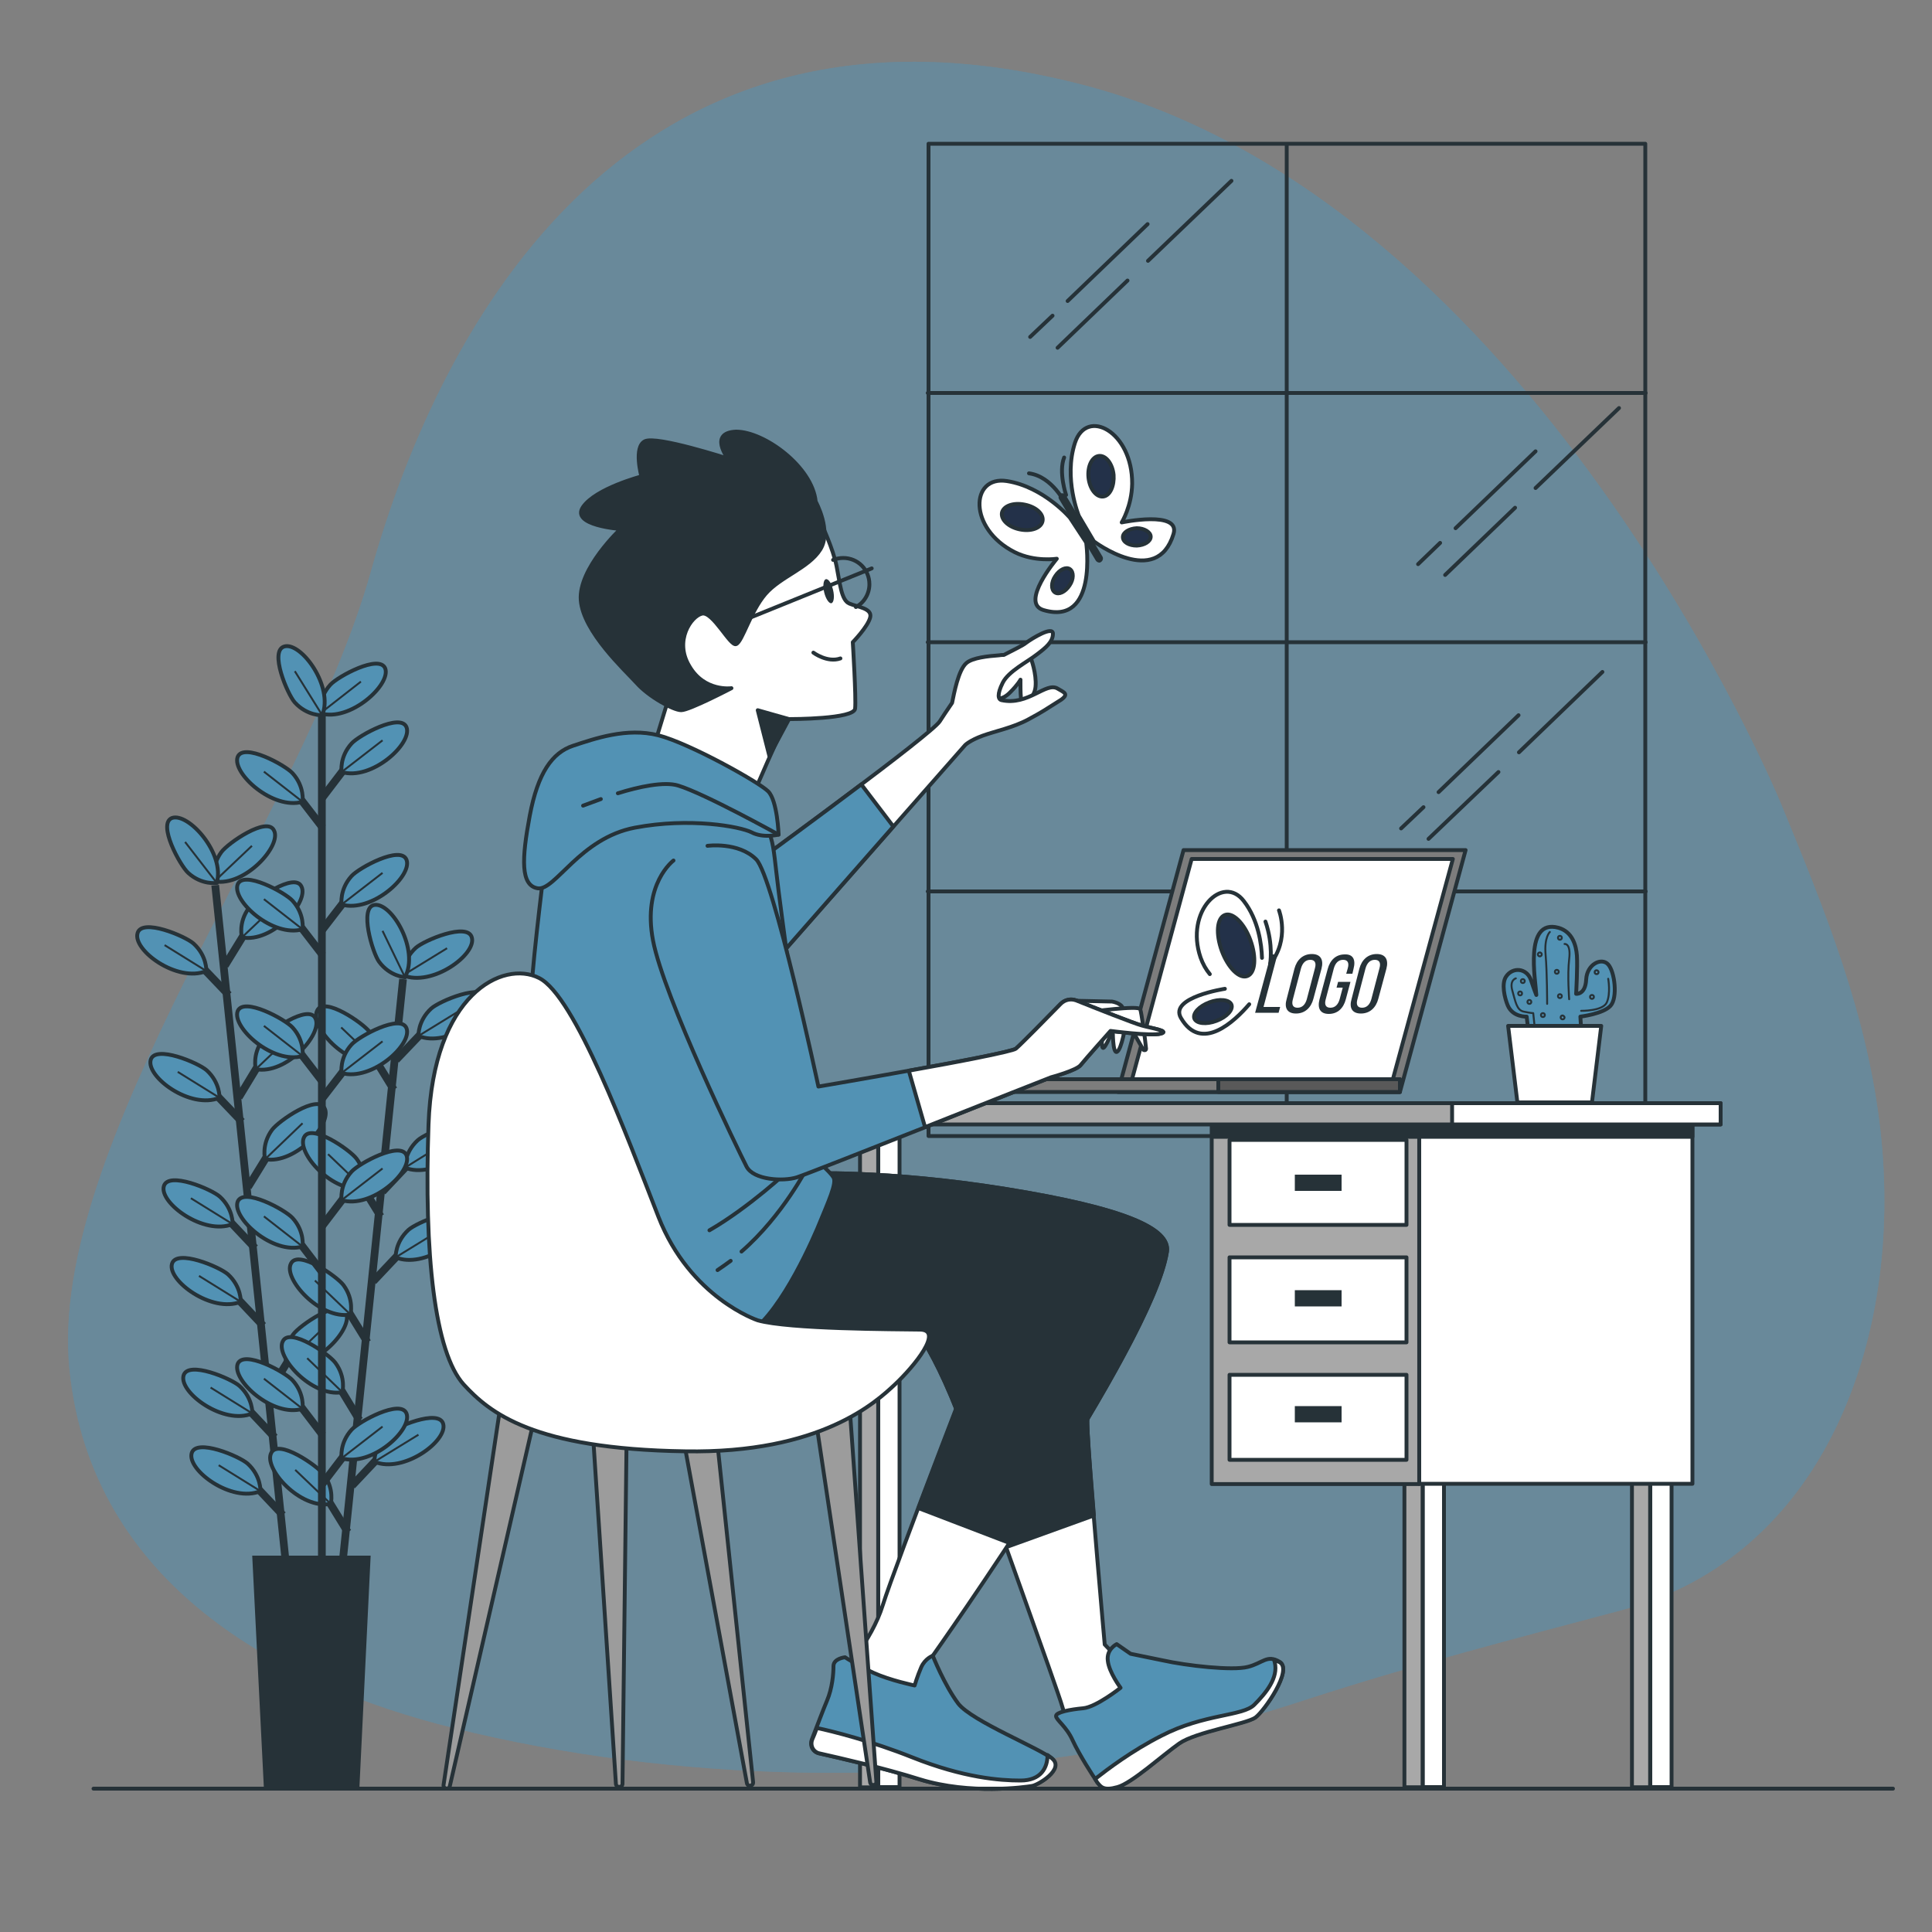 <?xml version="1.0" encoding="UTF-8"?>
<!-- Generator: Adobe Illustrator 25.0.1, SVG Export Plug-In . SVG Version: 6.00 Build 0)  -->
<svg preserveAspectRatio="xMidYMid slice" width="1920px" height="1920px" xmlns="http://www.w3.org/2000/svg" xmlns:xlink="http://www.w3.org/1999/xlink" x="0px" y="0px" viewBox="0 0 500 500" style="enable-background:new 0 0 500 500;" xml:space="preserve">
<rect x="0" y="0" width="500" height="500" fill="#808080" stroke="none"/>
<style type="text/css">
	.st0{opacity:0.5;}
	.st1{fill:#5292B4;}
	.st2{opacity:0.7;fill:#5292B4;}
	.st3{fill:none;stroke:#263238;stroke-linecap:round;stroke-linejoin:round;stroke-miterlimit:10;}
	.st4{fill:#5292B4;stroke:#263238;stroke-linecap:round;stroke-linejoin:round;stroke-miterlimit:10;}
	.st5{fill:none;stroke:#263238;stroke-width:0.5;stroke-linecap:round;stroke-linejoin:round;stroke-miterlimit:10;}
	.st6{fill:#FFFFFF;stroke:#263238;stroke-linecap:round;stroke-linejoin:round;stroke-miterlimit:10;}
	.st7{fill:none;stroke:#263238;stroke-width:2;stroke-miterlimit:10;}
	.st8{fill:#5292B4;stroke:#263238;stroke-width:2;stroke-miterlimit:10;}
	.st9{fill:#5292B4;stroke:#263238;stroke-miterlimit:10;}
	.st10{fill:#5292B4;stroke:#263238;stroke-width:0.5;stroke-miterlimit:10;}
	.st11{fill:#263238;stroke:#263238;stroke-miterlimit:10;}
	.st12{fill:#7D7D7D;stroke:#263238;stroke-linecap:round;stroke-linejoin:round;stroke-miterlimit:10;}
	.st13{fill:#263238;}
	.st14{fill:#233149;stroke:#263238;stroke-linecap:round;stroke-linejoin:round;stroke-miterlimit:10;}
	.st15{fill:#595959;stroke:#263238;stroke-linecap:round;stroke-linejoin:round;stroke-miterlimit:10;}
	.st16{fill:#A8A8A8;stroke:#263238;stroke-linecap:round;stroke-linejoin:round;stroke-miterlimit:10;}
	.st17{fill:#263238;stroke:#263238;stroke-linecap:round;stroke-linejoin:round;stroke-miterlimit:10;}
	.st18{fill:#9C9C9C;stroke:#263238;stroke-linecap:round;stroke-linejoin:round;stroke-miterlimit:10;}
</style>
<g id="Background_Simple">
	<g class="st0">
		<path class="st1" d="M461,208.2c0,0-64-156.1-181-186.3s-166.1,62-184,126c-17.9,63.9-84,148.6-78,206.7    c5.7,55.3,54.1,81.4,99.4,92.6c57.5,14.3,122.8,15.3,180.5,3.5c13.7-2.8,27.2-6.6,40.6-11c27.1-8.8,53.7-15.7,81.2-23    c52.2-13.9,72.9-70,67-123.7C483.4,262.7,472.3,235.7,461,208.2z"></path>
		<path class="st2" d="M461,208.2c0,0-64-156.1-181-186.3s-166.1,62-184,126c-17.9,63.9-84,148.6-78,206.7    c5.7,55.3,54.1,81.4,99.4,92.6c57.5,14.3,122.8,15.3,180.5,3.5c13.7-2.8,27.2-6.6,40.6-11c27.1-8.8,53.7-15.7,81.2-23    c52.2-13.9,72.9-70,67-123.7C483.4,262.7,472.3,235.7,461,208.2z"></path>
	</g>
</g>
<g id="Window">
	<g>
		<rect x="240.3" y="37.2" class="st3" width="185.5" height="256.8"></rect>
		<line class="st3" x1="333" y1="37.4" x2="333" y2="294.9"></line>
		<line class="st3" x1="425.9" y1="166.2" x2="240.1" y2="166.2"></line>
		<line class="st3" x1="425.9" y1="101.7" x2="240.1" y2="101.7"></line>
		<line class="st3" x1="425.9" y1="230.7" x2="240.1" y2="230.7"></line>
		<g>
			<line class="st3" x1="392.1" y1="131.4" x2="374" y2="148.8"></line>
			<line class="st3" x1="419" y1="105.6" x2="397.4" y2="126.3"></line>
			<line class="st3" x1="372.7" y1="140.5" x2="367" y2="146"></line>
			<line class="st3" x1="397.4" y1="116.8" x2="376.7" y2="136.7"></line>
		</g>
		<g>
			<line class="st3" x1="291.8" y1="72.6" x2="273.7" y2="90"></line>
			<line class="st3" x1="318.7" y1="46.8" x2="297.1" y2="67.5"></line>
			<line class="st3" x1="272.4" y1="81.7" x2="266.6" y2="87.2"></line>
			<line class="st3" x1="297" y1="58" x2="276.3" y2="77.9"></line>
		</g>
		<g>
			<line class="st3" x1="387.8" y1="199.8" x2="369.7" y2="217.1"></line>
			<line class="st3" x1="414.7" y1="173.9" x2="393.1" y2="194.7"></line>
			<line class="st3" x1="368.4" y1="208.9" x2="362.6" y2="214.4"></line>
			<line class="st3" x1="393" y1="185.1" x2="372.3" y2="205"></line>
		</g>
	</g>
</g>
<g id="Plants_2">
	<g>
		<g>
			<path class="st4" d="M395.9,269.8l-0.8-6.7c0,0-3.6,0.2-4.9-2.9c-0.8-1.9-1.7-5.7-0.4-7.5c1.7-2.5,5.3-2.2,6.4,0.9     c0.9,2.7,1.4,3.9,1.4,3.9c-0.2-3.9-3.2-19.8,5.7-17.4c3.6,1,4.6,4.5,4.8,7.2c0.2,2.8-0.2,9.9-0.2,9.9s2.4,0.3,2.6-3.7     c0.2-4,4-5.8,5.7-3.9c1.7,1.9,2.5,8.6,0.6,10.7c-1.9,2.1-7.8,2.8-7.8,2.8l0.4,6.7L395.9,269.8z"></path>
			<path class="st5" d="M401.1,241.2c0,0-1.5,1.3-1.1,5.9c0.4,4.6,0.4,12.7,0.4,12.7"></path>
			<path class="st5" d="M404.9,244.3c0,0,1.7-0.3,1.2,3.9c-0.5,4.2,0,10.4,0,10.4"></path>
			<path class="st5" d="M392.3,253.2c0,0-1.7,0.4-0.9,3.2c0.8,2.8,1.1,5,2.9,5.4c1.9,0.4,2.5,0.4,2.5,0.4l0.3,2.9"></path>
			<path class="st5" d="M409.2,261.6c0,0,5.5,0.1,6.6-2.1c1.1-2.3,0.4-6.2,0.4-6.2"></path>
			<path class="st5" d="M394.6,253.9c0,0.3-0.2,0.5-0.5,0.5c-0.3,0-0.5-0.2-0.5-0.5c0-0.3,0.2-0.5,0.5-0.5     C394.4,253.4,394.6,253.6,394.6,253.9z"></path>
			<circle class="st5" cx="395.8" cy="259.3" r="0.5"></circle>
			<circle class="st5" cx="393.4" cy="257.1" r="0.5"></circle>
			<circle class="st5" cx="402.9" cy="251.5" r="0.5"></circle>
			<circle class="st5" cx="398.5" cy="247" r="0.5"></circle>
			<path class="st5" d="M404.9,263.3c0,0.3-0.2,0.5-0.5,0.5c-0.3,0-0.5-0.2-0.5-0.5c0-0.3,0.2-0.5,0.5-0.5     C404.7,262.9,404.9,263.1,404.9,263.3z"></path>
			<path class="st5" d="M399.8,262.7c0,0.3-0.2,0.5-0.5,0.5c-0.3,0-0.5-0.2-0.5-0.5c0-0.3,0.2-0.5,0.5-0.5     C399.6,262.2,399.8,262.4,399.8,262.7z"></path>
			<circle class="st5" cx="403.7" cy="242.7" r="0.5"></circle>
			<path class="st5" d="M413.7,251.6c0,0.3-0.2,0.5-0.5,0.5s-0.5-0.2-0.5-0.5s0.2-0.5,0.5-0.5S413.7,251.4,413.7,251.6z"></path>
			<circle class="st5" cx="412" cy="258" r="0.5"></circle>
			<circle class="st5" cx="403.7" cy="257.8" r="0.5"></circle>
		</g>
		<polygon class="st6" points="414.4,265.5 390.3,265.5 392.7,285.3 412,285.3   "></polygon>
	</g>
</g>
<g id="Plants_1">
	<g>
		<g>
			<line class="st7" x1="55.7" y1="229.1" x2="74.1" y2="405.8"></line>
			<g>
				<g>
					<line class="st8" x1="71.1" y1="372" x2="62.8" y2="363.2"></line>
					<path class="st9" d="M65.3,365.8c0,0,0.2-3.9-3.3-7.1c-2.1-1.9-13.4-6.7-14.5-2.7C46.3,360.4,57.9,368.9,65.3,365.8z"></path>
					<line class="st10" x1="65.3" y1="365.8" x2="54.5" y2="359.1"></line>
				</g>
				<g>
					<line class="st8" x1="73.2" y1="392.1" x2="64.9" y2="383.3"></line>
					<path class="st9" d="M67.4,385.9c0,0,0.2-3.9-3.3-7.1c-2.1-1.9-13.4-6.7-14.5-2.7C48.4,380.5,60,389,67.4,385.9z"></path>
					<line class="st10" x1="67.4" y1="385.9" x2="56.6" y2="379.2"></line>
				</g>
				<g>
					<line class="st8" x1="66" y1="323" x2="57.6" y2="314.1"></line>
					<path class="st9" d="M60.2,316.8c0,0,0.2-3.9-3.3-7.1c-2.1-1.9-13.4-6.7-14.5-2.7C41.2,311.3,52.7,319.8,60.2,316.8z"></path>
					<line class="st10" x1="60.2" y1="316.8" x2="49.4" y2="310.1"></line>
				</g>
				<g>
					<line class="st8" x1="68.1" y1="343.1" x2="59.7" y2="334.2"></line>
					<path class="st9" d="M62.3,336.9c0,0,0.2-3.9-3.3-7.1c-2.1-1.9-13.4-6.7-14.5-2.7C43.3,331.4,54.8,339.9,62.3,336.9z"></path>
					<line class="st10" x1="62.3" y1="336.9" x2="51.5" y2="330.2"></line>
				</g>
				<g>
					<line class="st8" x1="62.6" y1="290.3" x2="54.2" y2="281.5"></line>
					<path class="st9" d="M56.8,284.1c0,0,0.2-3.9-3.3-7.1c-2.1-1.9-13.4-6.7-14.5-2.7C37.8,278.7,49.3,287.2,56.8,284.1z"></path>
					<line class="st10" x1="56.8" y1="284.1" x2="46" y2="277.4"></line>
				</g>
				<g>
					<line class="st8" x1="59.2" y1="257.5" x2="50.8" y2="248.7"></line>
					<path class="st9" d="M53.4,251.3c0,0,0.2-3.9-3.3-7.1c-2.1-1.9-13.4-6.7-14.5-2.7C34.3,245.9,45.9,254.4,53.4,251.3z"></path>
					<line class="st10" x1="53.4" y1="251.3" x2="42.6" y2="244.6"></line>
				</g>
				<g>
					<line class="st8" x1="69.7" y1="360.1" x2="76.1" y2="349.7"></line>
					<path class="st9" d="M74.1,352.9c0,0-1-3.8,1.8-7.6c1.7-2.3,11.8-9.3,13.6-5.6C91.6,343.6,82,354.3,74.1,352.9z"></path>
					<line class="st10" x1="74.1" y1="352.9" x2="83.8" y2="343.6"></line>
				</g>
				<g>
					<line class="st8" x1="64.2" y1="307.2" x2="70.6" y2="296.8"></line>
					<path class="st9" d="M68.6,300c0,0-1-3.8,1.8-7.6c1.7-2.3,11.8-9.3,13.6-5.6C86.1,290.7,76.5,301.4,68.6,300z"></path>
					<line class="st10" x1="68.6" y1="300" x2="78.3" y2="290.7"></line>
				</g>
				<g>
					<line class="st8" x1="61.8" y1="284" x2="68.1" y2="273.6"></line>
					<path class="st9" d="M66.2,276.7c0,0-1-3.8,1.8-7.6c1.7-2.3,11.8-9.3,13.6-5.6C83.7,267.5,74.1,278.2,66.2,276.7z"></path>
					<line class="st10" x1="66.2" y1="276.7" x2="75.9" y2="267.5"></line>
				</g>
				<g>
					<line class="st8" x1="58.2" y1="249.9" x2="64.6" y2="239.5"></line>
					<path class="st9" d="M62.6,242.6c0,0-1-3.8,1.8-7.6c1.7-2.3,11.8-9.3,13.6-5.6C80.1,233.4,70.5,244.1,62.6,242.6z"></path>
					<line class="st10" x1="62.6" y1="242.6" x2="72.3" y2="233.4"></line>
					<path class="st9" d="M55.5,228.1c0,0-1-3.8,1.8-7.6c1.7-2.3,11.8-9.3,13.6-5.6C73,218.8,63.4,229.5,55.5,228.1z"></path>
					<line class="st10" x1="55.5" y1="228.1" x2="65.2" y2="218.9"></line>
					<path class="st9" d="M56.1,228.5c0,0-3.9,0.6-7.4-2.6c-2.1-1.9-8-12.7-4.2-14.2C48.7,210.2,58.3,220.8,56.1,228.5z"></path>
					<line class="st10" x1="56.1" y1="228.5" x2="47.9" y2="217.9"></line>
				</g>
			</g>
		</g>
		<g>
			<line class="st7" x1="104.3" y1="253.4" x2="86" y2="430.2"></line>
			<g>
				<g>
					<line class="st8" x1="90" y1="396.5" x2="83.6" y2="386.1"></line>
					<path class="st9" d="M85.6,389.2c0,0,1-3.8-1.8-7.6c-1.7-2.3-11.8-9.3-13.6-5.6C68.1,380,77.7,390.7,85.6,389.2z"></path>
					<line class="st10" x1="85.6" y1="389.2" x2="76.4" y2="380.4"></line>
				</g>
				<g>
					<line class="st8" x1="95.1" y1="347.4" x2="88.7" y2="337"></line>
					<path class="st9" d="M90.7,340.2c0,0,1-3.8-1.8-7.6c-1.7-2.3-11.8-9.3-13.6-5.6C73.2,330.9,82.8,341.6,90.7,340.2z"></path>
					<line class="st10" x1="90.7" y1="340.2" x2="81.5" y2="331.4"></line>
				</g>
				<g>
					<line class="st8" x1="93" y1="367.5" x2="86.7" y2="357.1"></line>
					<path class="st9" d="M88.6,360.3c0,0,1-3.8-1.8-7.6c-1.7-2.3-11.8-9.3-13.6-5.6C71.1,351,80.7,361.7,88.6,360.3z"></path>
					<line class="st10" x1="88.6" y1="360.3" x2="79.5" y2="351.5"></line>
				</g>
				<g>
					<line class="st8" x1="98.5" y1="314.8" x2="92.1" y2="304.4"></line>
					<path class="st9" d="M94.1,307.5c0,0,1-3.8-1.8-7.6c-1.7-2.3-11.8-9.3-13.6-5.6C76.6,298.3,86.2,309,94.1,307.5z"></path>
					<line class="st10" x1="94.1" y1="307.5" x2="84.9" y2="298.7"></line>
				</g>
				<g>
					<line class="st8" x1="101.9" y1="282" x2="95.5" y2="271.6"></line>
					<path class="st9" d="M97.5,274.7c0,0,1-3.8-1.8-7.6c-1.7-2.3-11.8-9.3-13.6-5.6C80,265.5,89.6,276.2,97.5,274.7z"></path>
					<line class="st10" x1="97.5" y1="274.7" x2="88.3" y2="265.9"></line>
				</g>
				<g>
					<line class="st8" x1="91.1" y1="384.5" x2="99.4" y2="375.7"></line>
					<path class="st9" d="M96.9,378.3c0,0-0.2-3.9,3.3-7.1c2.1-1.9,13.4-6.7,14.5-2.7C115.9,372.9,104.4,381.4,96.9,378.3z"></path>
					<line class="st10" x1="96.9" y1="378.3" x2="108.3" y2="371.3"></line>
				</g>
				<g>
					<line class="st8" x1="96.6" y1="331.6" x2="104.9" y2="322.8"></line>
					<path class="st9" d="M102.4,325.4c0,0-0.2-3.9,3.3-7.1c2.1-1.9,13.4-6.7,14.5-2.7C121.4,320,109.8,328.5,102.4,325.4z"></path>
					<line class="st10" x1="102.4" y1="325.4" x2="113.8" y2="318.4"></line>
				</g>
				<g>
					<line class="st8" x1="99" y1="308.4" x2="107.3" y2="299.6"></line>
					<path class="st9" d="M104.8,302.2c0,0-0.2-3.9,3.3-7.1c2.1-1.9,13.4-6.7,14.5-2.7C123.8,296.7,112.3,305.2,104.8,302.2z"></path>
					<line class="st10" x1="104.8" y1="302.2" x2="116.2" y2="295.1"></line>
				</g>
				<g>
					<line class="st8" x1="102.5" y1="274.3" x2="110.9" y2="265.5"></line>
					<path class="st9" d="M108.3,268.1c0,0-0.2-3.9,3.3-7.1c2.1-1.9,13.4-6.7,14.5-2.7C127.3,262.7,115.8,271.2,108.3,268.1z"></path>
					<line class="st10" x1="108.3" y1="268.1" x2="119.7" y2="261.1"></line>
					<path class="st9" d="M104.3,252.4c0,0-0.2-3.9,3.3-7.1c2.1-1.9,13.4-6.7,14.5-2.7C123.4,247,111.8,255.5,104.3,252.4z"></path>
					<line class="st10" x1="104.3" y1="252.4" x2="115.7" y2="245.4"></line>
					<path class="st9" d="M104.8,252.9c0,0-3.9-0.2-6.7-4c-1.7-2.3-5.2-14.1-1.2-14.7C101.4,233.5,108.6,245.9,104.8,252.9z"></path>
					<line class="st10" x1="104.8" y1="252.9" x2="99" y2="240.9"></line>
				</g>
			</g>
		</g>
		<line class="st7" x1="83.3" y1="181.5" x2="83.3" y2="405"></line>
		<g>
			<g>
				<line class="st8" x1="83.5" y1="371.4" x2="76.1" y2="361.7"></line>
				<path class="st9" d="M78.3,364.6c0,0,0.6-3.9-2.6-7.4c-1.9-2.1-12.7-8-14.2-4.2C60,357.2,70.6,366.9,78.3,364.6z"></path>
				<line class="st10" x1="78.3" y1="364.6" x2="68.3" y2="356.8"></line>
			</g>
			<g>
				<line class="st8" x1="83.5" y1="329.4" x2="76.1" y2="319.7"></line>
				<path class="st9" d="M78.3,322.6c0,0,0.6-3.9-2.6-7.4c-1.9-2.1-12.7-8-14.2-4.2C60,315.2,70.6,324.8,78.3,322.6z"></path>
				<line class="st10" x1="78.3" y1="322.6" x2="68.3" y2="314.8"></line>
			</g>
			<g>
				<line class="st8" x1="83.5" y1="280" x2="76.1" y2="270.4"></line>
				<path class="st9" d="M78.3,273.3c0,0,0.6-3.9-2.6-7.4c-1.9-2.1-12.7-8-14.2-4.2C60,265.9,70.6,275.5,78.3,273.3z"></path>
				<line class="st10" x1="78.3" y1="273.3" x2="68.3" y2="265.5"></line>
			</g>
			<g>
				<line class="st8" x1="83.5" y1="247.2" x2="76.1" y2="237.6"></line>
				<path class="st9" d="M78.3,240.5c0,0,0.6-3.9-2.6-7.4c-1.9-2.1-12.7-8-14.2-4.2C60,233.1,70.6,242.7,78.3,240.5z"></path>
				<line class="st10" x1="78.3" y1="240.5" x2="68.3" y2="232.7"></line>
			</g>
			<g>
				<line class="st8" x1="83.5" y1="214.2" x2="76.1" y2="204.6"></line>
				<path class="st9" d="M78.3,207.5c0,0,0.6-3.9-2.6-7.4c-1.9-2.1-12.7-8-14.2-4.2C60,200.1,70.6,209.7,78.3,207.5z"></path>
				<line class="st10" x1="78.3" y1="207.5" x2="68.3" y2="199.7"></line>
			</g>
			<g>
				<line class="st8" x1="83.3" y1="384.2" x2="90.7" y2="374.5"></line>
				<path class="st9" d="M88.4,377.4c0,0-0.6-3.9,2.6-7.4c1.9-2.1,12.7-8,14.2-4.2C106.8,370,96.2,379.7,88.4,377.4z"></path>
				<line class="st10" x1="88.4" y1="377.4" x2="99" y2="369.2"></line>
			</g>
			<g>
				<line class="st8" x1="83.3" y1="317.4" x2="90.7" y2="307.7"></line>
				<path class="st9" d="M88.4,310.6c0,0-0.6-3.9,2.6-7.4c1.9-2.1,12.7-8,14.2-4.2C106.8,303.2,96.2,312.9,88.4,310.6z"></path>
				<line class="st10" x1="88.4" y1="310.6" x2="99" y2="302.4"></line>
			</g>
			<g>
				<line class="st8" x1="83.3" y1="284.4" x2="90.7" y2="274.8"></line>
				<path class="st9" d="M88.4,277.7c0,0-0.6-3.9,2.6-7.4c1.9-2.1,12.7-8,14.2-4.2C106.8,270.3,96.2,279.9,88.4,277.7z"></path>
				<line class="st10" x1="88.4" y1="277.7" x2="99" y2="269.5"></line>
			</g>
			<g>
				<line class="st8" x1="83.3" y1="240.8" x2="90.7" y2="231.2"></line>
				<path class="st9" d="M88.4,234.1c0,0-0.6-3.9,2.6-7.4c1.9-2.1,12.7-8,14.2-4.2C106.8,226.7,96.2,236.3,88.4,234.1z"></path>
				<line class="st10" x1="88.4" y1="234.1" x2="99" y2="225.9"></line>
			</g>
			<g>
				<line class="st8" x1="83.3" y1="206.6" x2="90.7" y2="196.9"></line>
				<path class="st9" d="M88.4,199.8c0,0-0.6-3.9,2.6-7.4c1.9-2.1,12.7-8,14.2-4.2C106.8,192.4,96.2,202.1,88.4,199.8z"></path>
				<line class="st10" x1="88.4" y1="199.8" x2="99" y2="191.6"></line>
				<path class="st9" d="M82.9,184.6c0,0-0.6-3.9,2.6-7.4c1.9-2.1,12.7-8,14.2-4.2C101.2,177.2,90.6,186.9,82.9,184.6z"></path>
				<line class="st10" x1="82.9" y1="184.6" x2="93.4" y2="176.4"></line>
				<path class="st9" d="M83.4,185.1c0,0-3.9,0.2-7.1-3.3c-1.9-2.1-6.7-13.4-2.7-14.5C77.9,166.1,86.4,177.6,83.4,185.1z"></path>
				<line class="st10" x1="83.4" y1="185.1" x2="76.3" y2="173.7"></line>
			</g>
		</g>
		<polygon class="st11" points="92.5,462.9 68.8,462.9 65.8,403.1 95.4,403.1   "></polygon>
	</g>
</g>
<g id="Device">
	<g>
		<polygon class="st12" points="306.3,220 379.3,220 362.3,282.6 289.3,282.6   "></polygon>
		<polygon class="st6" points="308.4,222.3 376,222.3 360.2,280.3 292.7,280.3   "></polygon>
		<g>
			<g>
				<path class="st13" d="M324.8,262.2l4.1-15.2h1.7l-3.6,13.6h4.3l-0.4,1.5H324.8z"></path>
				<path class="st13" d="M335,250.7c0.6-2.3,2.2-3.8,4.5-3.8c2.3,0,3.1,1.5,2.5,3.8l-2.1,7.8c-0.6,2.3-2.2,3.8-4.5,3.8      c-2.3,0-3.1-1.5-2.4-3.8L335,250.7z M334.6,258.6c-0.4,1.4,0,2.2,1.2,2.2c1.2,0,2-0.8,2.4-2.2l2.1-8c0.4-1.4,0-2.2-1.2-2.2      c-1.2,0-2,0.8-2.4,2.2L334.6,258.6z"></path>
				<path class="st13" d="M350.3,250.7L350,252h-1.6l0.4-1.4c0.4-1.4,0-2.2-1.2-2.2c-1.2,0-2,0.8-2.4,2.2l-2.1,8      c-0.4,1.4,0,2.2,1.2,2.2c1.2,0,2-0.8,2.4-2.2l0.8-3h-1.6l0.4-1.5h3.2l-1.2,4.5c-0.6,2.3-2.1,3.8-4.4,3.8c-2.3,0-3-1.5-2.4-3.8      l2.1-7.8c0.6-2.3,2.1-3.8,4.4-3.8C350.2,246.9,350.9,248.4,350.3,250.7z"></path>
				<path class="st13" d="M351.8,250.7c0.6-2.3,2.2-3.8,4.5-3.8c2.3,0,3.1,1.5,2.5,3.8l-2.1,7.8c-0.6,2.3-2.2,3.8-4.5,3.8      c-2.3,0-3.1-1.5-2.4-3.8L351.8,250.7z M351.3,258.6c-0.4,1.4,0,2.2,1.2,2.2c1.2,0,2-0.8,2.4-2.2l2.1-8c0.4-1.4,0-2.2-1.2-2.2      c-1.2,0-2,0.8-2.4,2.2L351.3,258.6z"></path>
			</g>
			<path class="st3" d="M326.6,247.9c-0.1-3.4-0.9-9.8-4.7-14.7c-5.4-7.1-15.3,2.6-11.2,14.6c0.6,1.7,1.4,3.1,2.4,4.3"></path>
			<path class="st3" d="M317,255.9c0,0-14.4,2.2-11.4,7.5c5.3,9.2,14,0.8,17.7-3.5"></path>
			<path class="st14" d="M323.6,243.3c1.6,4.4,1.3,8.5-0.8,9.3s-5-2.2-6.6-6.5c-1.6-4.4-1.3-8.5,0.8-9.3     C319,236,322,238.9,323.6,243.3z"></path>
			<path class="st14" d="M309.1,263.6c0.5,1.3,3.1,1.6,5.7,0.6c2.7-1,4.4-2.9,3.9-4.2c-0.5-1.3-3.1-1.6-5.7-0.6     C310.3,260.4,308.6,262.3,309.1,263.6z"></path>
			<path class="st3" d="M331,235.6c0,0,2.9,7.4-2.3,13.9c0,0,0.9-4.8-1.2-11"></path>
		</g>
		<rect x="260" y="279.3" class="st12" width="102.3" height="3.3"></rect>
		<rect x="315.3" y="279.3" class="st15" width="47" height="3.3"></rect>
	</g>
</g>
<g id="Table">
	<g>
		<g>
			<rect x="227.3" y="287.9" class="st6" width="5.5" height="174.6"></rect>
			
				<rect x="222.6" y="287.9" transform="matrix(-1 -1.224647e-16 1.224647e-16 -1 449.871 750.472)" class="st16" width="4.7" height="174.6"></rect>
		</g>
		<g>
			<rect x="368.2" y="379.3" class="st6" width="5.5" height="83.2"></rect>
			
				<rect x="363.5" y="379.3" transform="matrix(-1 -1.224647e-16 1.224647e-16 -1 731.663 841.836)" class="st16" width="4.7" height="83.2"></rect>
		</g>
		<g>
			<g>
				<rect x="427.1" y="379.3" class="st6" width="5.5" height="83.2"></rect>
				
					<rect x="422.4" y="379.3" transform="matrix(-1 -1.224647e-16 1.224647e-16 -1 849.448 841.836)" class="st16" width="4.7" height="83.2"></rect>
			</g>
			<g>
				
					<rect x="313.7" y="289.6" transform="matrix(-1 -1.224647e-16 1.224647e-16 -1 680.991 673.674)" class="st16" width="53.7" height="94.4"></rect>
				<rect x="367.3" y="289.6" class="st6" width="70.7" height="94.4"></rect>
				<polygon class="st17" points="367.3,289.6 313.7,289.6 313.7,294.2 367.3,294.2 438,294.2 438,289.6     "></polygon>
				<g>
					<rect x="318.2" y="295" class="st6" width="45.8" height="22"></rect>
					<rect x="335.1" y="304" class="st13" width="12.1" height="4.2"></rect>
				</g>
				<g>
					<rect x="318.2" y="325.4" class="st6" width="45.8" height="22"></rect>
					<rect x="335.1" y="333.9" class="st13" width="12.1" height="4.2"></rect>
				</g>
				<g>
					<rect x="318.2" y="355.8" class="st6" width="45.8" height="22"></rect>
					<rect x="335.1" y="363.9" class="st13" width="12.1" height="4.2"></rect>
				</g>
			</g>
			<g>
				<rect x="215" y="285.5" class="st16" width="230.3" height="5.5"></rect>
				<rect x="375.8" y="285.5" class="st6" width="69.5" height="5.5"></rect>
			</g>
		</g>
	</g>
</g>
<g id="Character">
	<g>
		<g>
			<path class="st6" d="M234.5,341.4c0,0,6.9,4.8,17,34.1c3.4,9.8,22.4,62.4,23.4,66.1c1,3.7,3,8,6,8s14-14,12.7-15.7     c-1.3-1.7-7.7-8.3-7.7-8.3s-3.8-42.6-4.4-54.6c-0.7-12,2.1-26.5-4.3-36.1c-6.3-9.7-34.3,0.3-34.3,0.3L234.5,341.4z"></path>
			<g>
				<path class="st4" d="M289,425.5c0,0-2.7,1.3-2.3,4.3c0.3,3,3.3,7,3.3,7s-6.3,5-9.7,5.3c-3.3,0.3-7,1-7,2s2.7,2.7,4.3,6.3      c1.7,3.7,5.3,9.3,6.3,10.7c1,1.3,1.7,2.3,5.3,1.3c3.7-1,11.7-8.3,16-11.3c4.3-3,17.3-5,19.7-6.7c2.3-1.7,9.7-12.3,6.3-14.3      c-3.3-2-4.3,0.3-8.3,1.3s-15.7-0.3-22-1.7c-6.3-1.3-8.3-1.7-8.3-1.7L289,425.5z"></path>
				<path class="st6" d="M283.4,460.4c0.2,0.3,0.4,0.6,0.5,0.8c1,1.3,1.7,2.3,5.3,1.3c3.7-1,11.7-8.3,16-11.3c4.3-3,17.3-5,19.7-6.7      c2.3-1.7,9.7-12.3,6.3-14.3c-0.6-0.3-1.1-0.5-1.5-0.7c0.1,0.2,0.1,0.4,0.2,0.7c1,4-2.3,8-5.3,11s-13,2.3-24,8      C292.9,453.1,286.6,457.9,283.4,460.4z"></path>
			</g>
			<path class="st17" d="M283.1,392.2c-0.7-8.8-1.4-17-1.6-21.2c-0.7-12,2.1-26.5-4.3-36.1c-6.3-9.7-34.3,0.3-34.3,0.3l-8.4,6.2     c0,0,6.9,4.8,17,34.1c1.3,3.7,4.9,13.7,8.9,24.9L283.1,392.2z"></path>
		</g>
		<g>
			<g>
				<path class="st6" d="M266.8,170.4c0,0,1.5,3.9,1.2,7.3c-0.3,3.3-3.3,4.8-3.6,3.9c-0.3-0.9-0.3-3.3-0.3-4.5c0-1.2,0-1.2,0-1.2      s-0.6,1.2-2.7,3.3s-3.3,1.5-4.2,1.5s-1.2-3,0.3-5.1C258.9,173.4,263.8,168.6,266.8,170.4z"></path>
				<path class="st6" d="M273.7,178.2c-3-1.8-7.6,4.5-14.5,3c-0.9-0.2-1.2-1.5,0.3-4.5c1.5-3,6.4-5.4,8.8-7.3      c2.4-1.8,4.2-3.3,4.2-5.4c0-2.1-5.4,1.2-7,2.4c-0.7,0.6-3.2,1.8-5.7,3.1c-0.4,0-0.8,0-1.3,0.1c-2.7,0.2-6.8,0.6-8.4,2      c-2.1,1.8-3.2,7.9-3.7,10.3c-1.3,1.9-2.5,3.7-3.2,4.8c-2.1,3.3-44.8,34.5-44.8,34.5l3,26.6l48.4-55c0,0,1.2-1.2,4.5-2.4      c3.3-1.2,7.9-2.1,11.8-4.2c3.9-2.1,4.2-2.4,8.5-5.1C276.7,179.6,275.4,179.2,273.7,178.2z"></path>
				<path class="st4" d="M222.9,203c-11.8,8.9-24.4,18.1-24.4,18.1l3,26.6l29.7-33.8L222.9,203z"></path>
			</g>
			<g>
				<path class="st6" d="M208,303.7c0,0,21.3-1,52.3,4S302.9,318,302,324c-3.8,24.3-60.6,104.5-60.6,104.5l1,11.3c0,0-2,2.7-9,3      c-7,0.3-15.7-9.7-15.7-9.7s7.8-8.1,10.8-17.8c3-9.7,27.1-72,27.1-72s-31.7,7-66.7,0.7S208,303.7,208,303.7z"></path>
				<path class="st17" d="M260.3,307.7c-31-5-52.3-4-52.3-4s-54,34-19,40.3c35,6.3,66.7-0.7,66.7-0.7s-10,26-18,47l23.5,9      c16.8-25.5,38.5-60.6,40.8-75.4C302.9,318,291.3,312.7,260.3,307.7z"></path>
				<g>
					<path class="st4" d="M241.4,428.5c0,0-2,0.7-3,3c-1,2.3-1.7,4.7-1.7,4.7s-6.3-1.3-10.7-3.3c-4.3-2-7.3-4-7.3-4s-3,0.3-3,2.3       s-0.3,5.7-1.7,9c-0.9,2.1-2.7,6.9-3.9,10c-0.6,1.6,0.3,3.3,2,3.6c5.3,1.2,16.4,3.7,25.9,6.7c13,4,27.3,2,29,1.7       c1.7-0.3,8.3-4.3,5.3-7c-3-2.7-20.7-9.7-24.3-14.3C244.4,436.1,241.4,428.5,241.4,428.5z"></path>
					<path class="st6" d="M271.1,454.2c0,3.3-1.7,6.6-7,6.6c-5.3,0-14.7-0.7-28-6c-10.5-4.2-20.8-6.8-24.7-7.6       c-0.4,1.1-0.8,2.1-1.2,3c-0.6,1.6,0.3,3.3,2,3.6c5.3,1.2,16.4,3.7,25.9,6.7c13,4,27.3,2,29,1.7c1.7-0.3,8.3-4.3,5.3-7       C272.1,454.9,271.6,454.6,271.1,454.2z"></path>
				</g>
			</g>
			<g>
				<path class="st4" d="M140.7,226c0,0-3.6,28.7-3.3,34.2c0.3,5.4,4.2,52.3,5.1,62.6c0.9,10.3,5.1,19.4,12.7,21.2      c7.6,1.8,27.2,4.5,35.7,2.4c8.5-2.1,17.5-21.2,20.6-28.4c3-7.3,5.1-11.8,4.2-13.3c-0.9-1.5-4.8-4.8-4.8-4.8s-7.6-55-9.4-69.3      c-1.8-14.2-0.9-15.4-7.6-20.9C187.2,204.2,152.8,199.7,140.7,226z"></path>
				<path class="st3" d="M189.1,326.3c-1.1,0.8-2.2,1.6-3.4,2.4"></path>
				<path class="st3" d="M209,302c0,0-6.4,12.6-17.1,21.9"></path>
				<path class="st3" d="M204.3,302.7c0,0-10.3,9.7-20.7,15.7"></path>
			</g>
			<g>
				<g>
					<path class="st6" d="M212.6,135.6c0,0,3,6.4,3.9,10.9c0.9,4.5,1.2,8.8,3.3,9.7s6,1.2,5.4,3.6c-0.6,2.4-4.5,6.4-4.5,6.4       s0.9,14.5,0.6,17.2c-0.3,2.7-16.3,2.7-17.2,2.7c-0.9,0-10,21.5-10,21.5l-25.4-12.7l4.8-15.7c0,0-7.9-15.1-8.5-21.8       c-0.6-6.7,14.8-18.8,23.6-21.5C197.5,133.2,212.6,135.6,212.6,135.6z"></path>
					<polygon class="st17" points="204.2,186.1 196.1,183.8 199.1,195.6      "></polygon>
					<path class="st13" d="M215.6,152.7c0.4,1.7,0.2,3.2-0.4,3.4c-0.6,0.2-1.5-1.1-1.9-2.8c-0.4-1.7-0.2-3.2,0.4-3.4       C214.4,149.7,215.2,151,215.6,152.7z"></path>
					<path class="st3" d="M210.5,168.9c0,0,3.6,2.7,7,1.5"></path>
				</g>
				<path class="st17" d="M211.1,129.8c0,0,4.2,7.6,1.2,12.4c-3,4.8-10.3,7-14.2,11.5c-3.9,4.5-6,12.4-7.6,13      c-1.5,0.6-6-8.5-8.8-7.9s-7.3,7-3.3,13.6c3.9,6.7,10.9,5.7,10.9,5.7s-10.9,5.7-13,5.7c-2.1,0-8.5-3.6-11.5-7      c-3-3.3-13.9-13.3-14.5-21.5s10.3-18.4,10.3-18.4s-13-0.9-9.7-5.7c3.3-4.8,15.1-7.9,15.1-7.9s-2.1-7.6,0.9-9.1      c3-1.5,21.5,4.5,21.5,4.5s-5.1-6.7,2.1-7C197.8,111.7,210.2,120.8,211.1,129.8z"></path>
				<g>
					<line class="st3" x1="187.1" y1="162.7" x2="225.6" y2="147.1"></line>
					<path class="st3" d="M215.6,144.9c0.8-0.3,1.7-0.5,2.6-0.5c3.8,0,6.8,3,6.8,6.8c0,2.5-1.4,4.8-3.5,5.9"></path>
				</g>
			</g>
			<g>
				<path class="st4" d="M201.5,216c0,0-0.3-8.8-2.7-11.2c-2.4-2.4-20.3-12.4-28.4-14.5c-8.2-2.1-16.6,0.9-22.1,2.7      c-5.4,1.8-9.1,7-11.2,18.1c-2.1,11.2-2.4,18.1,2.1,18.8c4.5,0.6,10.9-13,25.1-15.7c14.2-2.7,27.2-0.3,30.2,1.2      C197.5,217,201.5,216,201.5,216z"></path>
				<path class="st3" d="M155.5,206.8c-2.7,1-4.6,1.7-4.6,1.7"></path>
				<path class="st3" d="M201.5,216c0,0-19.1-10.6-26-12.7c-3.6-1.1-10.2,0.3-15.6,2"></path>
			</g>
			<g>
				<path class="st6" d="M291.3,265.2c0,0-1,6.3-2.2,7c-1.2,0.7-1.1-5.8-1.1-5.8s-1.4,3.8-2.3,4.7c-0.9,0.9-0.4-3.9-0.4-3.9l1-4.5      L291.3,265.2z"></path>
				<path class="st6" d="M278.5,259l9.3,0.2c0,0,2.5,0.4,2.8,1.8s1.8,4.6,1.8,4.6l-14.4-4.2L278.5,259z"></path>
				<path class="st6" d="M281.8,261.9c0,0,13-1.8,13.3-0.7c0.3,0.8,1.3,7.9,1.5,10.2c0,0.4-0.4,0.5-0.7,0.3l-3.6-6.3l-9.8,0.7      C282.5,266.1,279.7,263.7,281.8,261.9z"></path>
				<path class="st4" d="M174.3,222.7c0,0-8.1,6-5.3,20.7c2.8,14.7,22.4,55,24.2,58.5c1.8,3.5,9.5,3.9,13,2.8      c3.5-1.1,65.8-25.9,65.8-25.9s6.7-1.8,7.7-3.2c1.1-1.4,7.7-8.8,7.7-8.8s10.5,1.4,13,0.7c2.5-0.7-2.5-1.4-4.9-2.1      c-1.9-0.5-12.3-4.6-17-6.5c-1.4-0.5-2.9-0.2-4,0.9c-3.3,3.4-10.3,10.5-11.6,11.6c-1.8,1.4-51.1,9.8-51.1,9.8      s-11.6-54.3-16.1-58.8c-4.6-4.6-12.6-3.5-12.6-3.5"></path>
				<path class="st6" d="M239.4,291.7c16.3-6.5,32.6-12.9,32.6-12.9s6.7-1.8,7.7-3.2c1.1-1.4,7.7-8.8,7.7-8.8s10.5,1.4,13,0.7      c2.5-0.7-2.5-1.4-4.9-2.1c-1.9-0.5-12.3-4.6-17-6.5c-1.4-0.5-2.9-0.2-4,0.9c-3.3,3.4-10.3,10.5-11.6,11.6      c-0.9,0.7-14.7,3.4-27.7,5.7L239.4,291.7z"></path>
			</g>
		</g>
	</g>
	<g>
		<g>
			<path class="st18" d="M130,360.6l-15.2,101.3c-0.2,1,1.3,1.4,1.6,0.4l23-100.1L130,360.6z"></path>
			<path class="st18" d="M152.8,361.2l6.6,100.5c0.1,1,1.6,1,1.7,0l1.2-101.3L152.8,361.2z"></path>
			<path class="st18" d="M175.1,362.8l18.2,98.7c0.2,1,1.7,0.8,1.6-0.3l-10.6-100.6L175.1,362.8z"></path>
			<path class="st18" d="M210.3,361.9l14.9,99.4c0.2,1,1.7,0.8,1.6-0.2l-7.2-101L210.3,361.9z"></path>
		</g>
		<path class="st6" d="M196.1,341.7c0,0-17.5-5.8-25.7-26.8c-8.2-21-21.6-57.2-30.9-61.8c-9.3-4.7-27.4,4.1-28.6,37.9    c-1.2,33.8,1.6,59,9.1,67.3c6.7,7.3,18,16.7,57.3,17.3c35.1,0.6,49.5-12.8,54.3-17.3c5-4.7,12.8-14.2,6.4-14.2    C231.7,344,204.2,344,196.1,341.7z"></path>
	</g>
</g>
<g id="Butterfly">
	<g>
		<g>
			<path class="st6" d="M276.9,134c0,0-6.8-8-16.3-9.5c-9.5-1.5-10.1,12.3,2,18.4c5.2,2.6,10.9,1.7,10.9,1.7s-9.7,11.5-3.4,13.3     c14.1,4.1,11-17.5,11-17.5L276.9,134z"></path>
			<path class="st6" d="M279.2,133.5c0,0-4-9.7-1-18.9s14.9-2.9,14.8,10.6c-0.1,5.8-2.7,10-2.7,10s15.3-3.2,13.4,3     c-4.3,14.2-20.6,1.9-20.6,1.9L279.2,133.5z"></path>
			<g>
				<path class="st13" d="M284.5,145.6c-0.3,0-0.7-0.2-0.9-0.5l-9.5-15.9c-0.3-0.5-0.1-1.1,0.3-1.4c0.5-0.3,1.1-0.1,1.4,0.3      l9.5,15.9c0.3,0.5,0.1,1.1-0.3,1.4C284.9,145.5,284.7,145.6,284.5,145.6z"></path>
			</g>
			<path class="st3" d="M275.8,130.5c0,0-3.4-7.2-9.5-8"></path>
			<path class="st3" d="M275.9,128.1c0,0-2-5.9-0.5-9.7"></path>
		</g>
		<path class="st14" d="M269.8,134.9c-0.4,1.8-3,2.7-5.9,2.1c-2.9-0.6-4.9-2.5-4.6-4.3c0.4-1.8,3-2.7,5.9-2.1    C268.2,131.2,270.2,133.1,269.8,134.9z"></path>
		<path class="st14" d="M276.9,147.3c1,0.7,1,2.6-0.1,4.2c-1.1,1.7-2.8,2.5-3.8,1.8c-1-0.7-1-2.6,0.1-4.2    C274.2,147.4,275.9,146.6,276.9,147.3z"></path>
		<path class="st14" d="M297.8,138.9c0,1.2-1.6,2.2-3.6,2.3c-2,0-3.6-0.9-3.6-2.2c0-1.2,1.6-2.2,3.6-2.3    C296.1,136.7,297.8,137.7,297.8,138.9z"></path>
		<path class="st14" d="M285.5,128.5c-1.8,0.2-3.5-2-3.8-4.9c-0.3-2.9,0.9-5.4,2.7-5.6c1.8-0.2,3.5,2,3.8,4.9    C288.4,125.7,287.3,128.3,285.5,128.5z"></path>
	</g>
</g>
<g id="Floor">
	<line class="st6" x1="24.2" y1="462.9" x2="489.9" y2="462.9"></line>
</g>
</svg>
